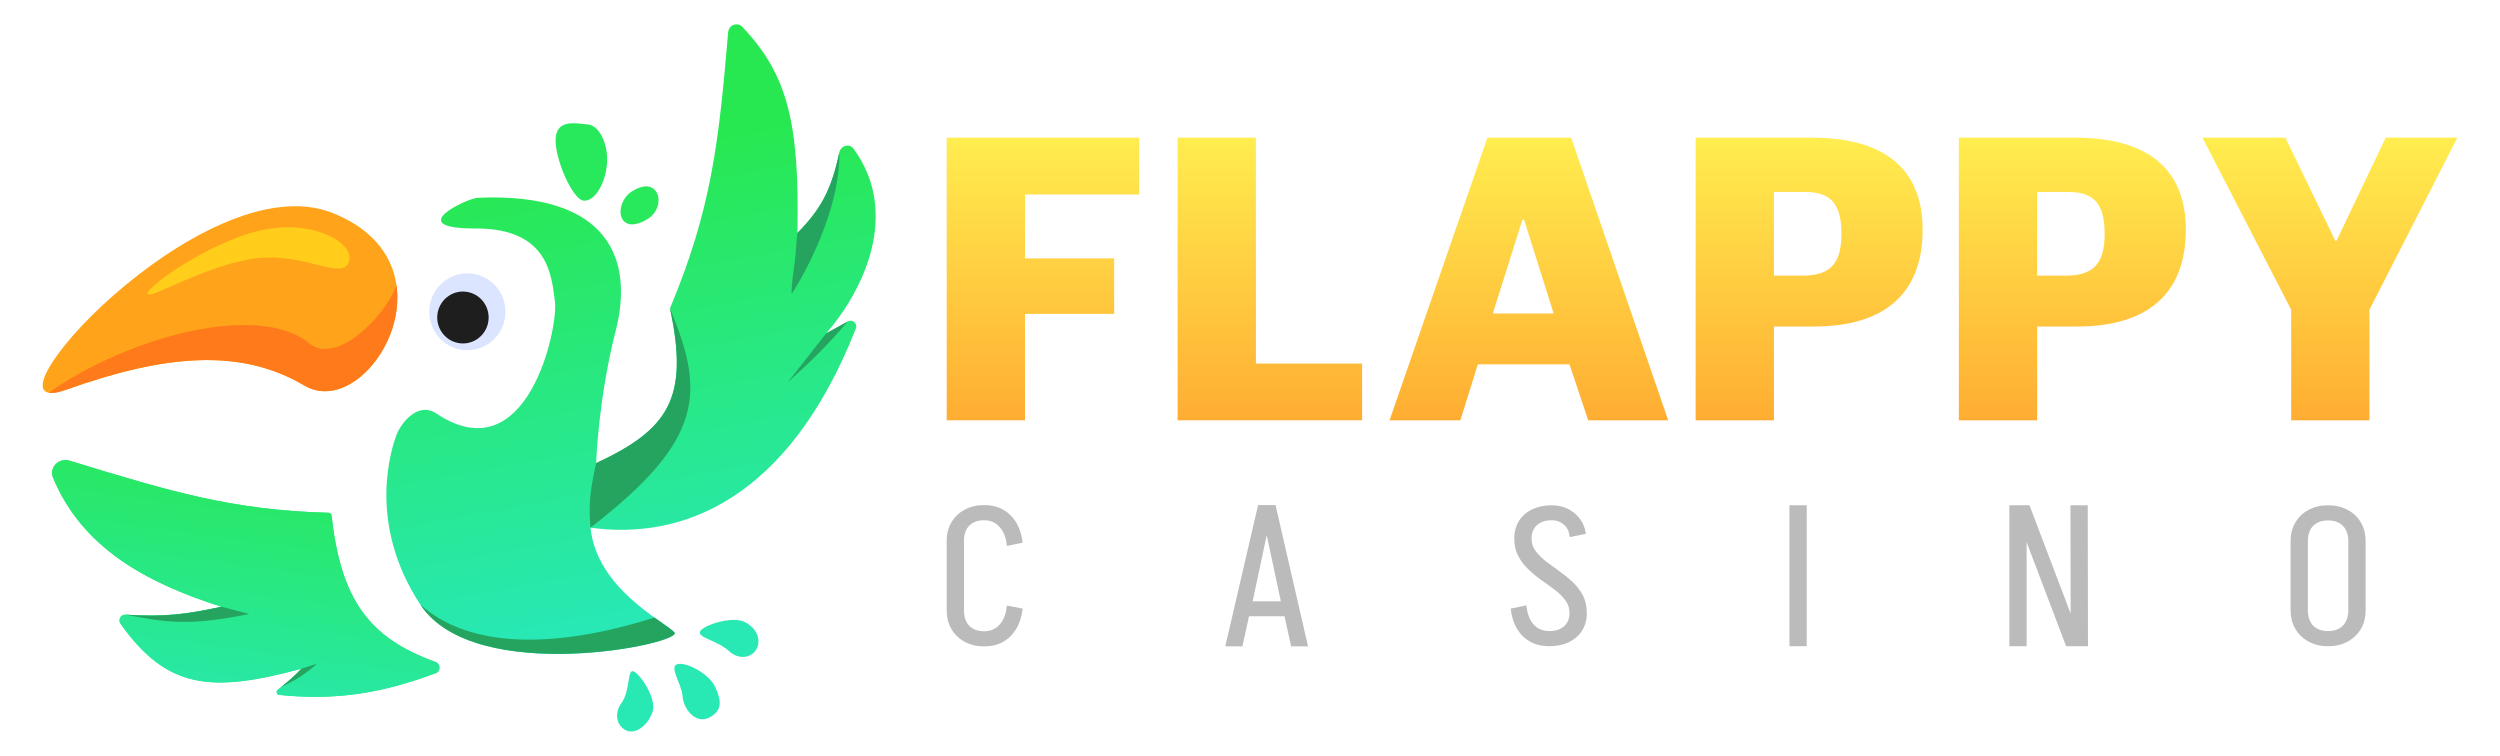 <?xml version="1.0" encoding="UTF-8"?>
<svg xmlns="http://www.w3.org/2000/svg" width="172" height="52" viewBox="0 0 172 52" fill="none">
  <path d="M28.922 41.6C32.668 47.285 47.107 44.27 46.4 43.507C45.694 42.745 41.065 40.527 40.625 36.302C46.853 37.174 54.22 34.461 58.883 22.602C59.018 22.258 58.655 21.936 58.333 22.113L56.845 22.934C59.402 19.994 61.97 14.676 58.727 10.236C58.438 9.839 57.847 10.012 57.744 10.494C57.182 13.124 56.444 14.427 54.864 16.026C55.019 8.459 54.172 5.096 51.07 1.85C50.726 1.491 50.138 1.721 50.096 2.219C49.453 9.823 48.949 14.39 46.095 21.216C47.428 27.412 45.99 29.544 41.017 31.861C41.017 31.861 41.149 27.489 42.364 22.741C43.578 17.993 42.055 13.208 32.857 13.608C32.172 13.637 27.645 15.734 32.711 15.719C37.778 15.704 37.946 19.006 38.181 20.762C38.416 22.517 36.301 32.641 30.016 28.447C28.72 27.581 27.544 29.184 27.265 29.956C26.985 30.729 25.176 35.914 28.922 41.6Z" fill="url(#paint0_linear_706_50630)"></path>
  <path fill-rule="evenodd" clip-rule="evenodd" d="M28.922 41.599C32.668 47.285 47.107 44.269 46.4 43.507C46.254 43.349 45.939 43.128 45.528 42.84C45.373 42.732 45.205 42.614 45.027 42.486C37.962 44.726 32.211 44.547 28.922 41.599ZM40.625 36.301C40.508 34.814 40.558 33.874 41.017 31.861C45.99 29.543 47.428 27.411 46.095 21.215C48.489 26.975 48.488 30.243 40.625 36.301ZM54.864 16.025C54.799 16.425 54.754 17.405 54.69 17.914C54.626 18.422 54.403 19.838 54.477 20.218C56.061 17.712 57.836 13.681 57.744 10.494C57.182 13.124 56.444 14.427 54.864 16.025ZM56.845 22.934L54.189 26.307C55.844 24.805 56.765 23.939 58.333 22.113L56.845 22.934Z" fill="#25A45F"></path>
  <path d="M29.962 45.543C25.373 43.889 23.451 41.253 22.81 35.462C22.799 35.361 22.715 35.283 22.615 35.28C16.001 35.101 11.82 33.848 4.794 31.698C4.046 31.469 3.354 32.16 3.658 32.887C5.637 37.612 9.9 40.05 15.237 41.744C12.813 42.267 11.292 42.467 8.647 42.29C8.315 42.268 8.101 42.64 8.294 42.912C11.481 47.407 14.523 47.691 20.745 46.003C20.197 46.587 19.753 46.942 19.117 47.451L19.108 47.459C18.97 47.569 19.033 47.791 19.208 47.809C23.128 48.216 26.274 47.69 29.982 46.313C30.335 46.182 30.316 45.671 29.962 45.543Z" fill="#28E880"></path>
  <path d="M29.962 45.543C25.373 43.889 23.451 41.253 22.81 35.462C22.799 35.361 22.715 35.283 22.615 35.28C16.001 35.101 11.82 33.848 4.794 31.698C4.046 31.469 3.354 32.16 3.658 32.887C5.637 37.612 9.9 40.05 15.237 41.744C12.813 42.267 11.292 42.467 8.647 42.29C8.315 42.268 8.101 42.64 8.294 42.912C11.481 47.407 14.523 47.691 20.745 46.003C20.197 46.587 19.753 46.942 19.117 47.451L19.108 47.459C18.97 47.569 19.033 47.791 19.208 47.809C23.128 48.216 26.274 47.69 29.982 46.313C30.335 46.182 30.316 45.671 29.962 45.543Z" fill="url(#paint1_linear_706_50630)"></path>
  <path fill-rule="evenodd" clip-rule="evenodd" d="M19.338 47.274C20.329 46.782 20.881 46.487 21.812 45.66L20.745 46.003C20.263 46.517 19.861 46.853 19.338 47.274ZM8.647 42.29C11.292 42.467 12.813 42.267 15.237 41.744L17.151 42.242C12.919 43.099 11.395 42.811 8.701 42.301L8.647 42.29Z" fill="#25A45F"></path>
  <path d="M41.762 11.248C41.664 12.596 40.937 13.864 40.163 13.806C39.389 13.749 38.132 10.855 38.23 9.507C38.328 8.159 39.673 8.504 40.446 8.561C41.22 8.618 41.86 9.9 41.762 11.248Z" fill="#28E85B"></path>
  <path d="M45.142 13.184C45.507 13.743 45.246 14.61 44.629 15.02C44.013 15.43 43.205 15.668 42.841 15.109C42.476 14.55 42.822 13.602 43.438 13.192C44.055 12.783 44.778 12.625 45.142 13.184Z" fill="#28E85B"></path>
  <path d="M52.091 44.568C51.848 45.155 50.956 45.526 50.145 44.787C49.334 44.048 47.956 43.87 48.166 43.441C48.376 43.012 50.373 42.364 51.227 42.79C52.081 43.215 52.335 43.981 52.091 44.568Z" fill="#28E8B4"></path>
  <path d="M48.803 49.364C47.869 49.855 47.027 48.787 46.961 47.907C46.895 47.028 46.013 45.879 46.599 45.697C47.185 45.514 48.779 46.341 49.202 47.258C49.626 48.175 49.736 48.874 48.803 49.364Z" fill="#28E8B4"></path>
  <path d="M43.195 50.294C42.59 50.117 42.123 49.264 42.757 48.366C43.392 47.468 43.141 46.028 43.587 46.19C44.033 46.351 45.214 48.084 44.893 48.99C44.572 49.895 43.8 50.471 43.195 50.294Z" fill="#28E8B4"></path>
  <path d="M34.344 19.997C35.14 21.218 34.804 22.859 33.595 23.662C32.386 24.465 30.761 24.127 29.965 22.906C29.17 21.685 29.505 20.044 30.714 19.241C31.923 18.437 33.548 18.776 34.344 19.997Z" fill="#DBE5FF"></path>
  <path d="M33.327 20.862C33.864 21.686 33.638 22.794 32.822 23.335C32.006 23.878 30.91 23.649 30.373 22.825C29.836 22.002 30.062 20.894 30.878 20.352C31.694 19.81 32.79 20.039 33.327 20.862Z" fill="#1E1E1E"></path>
  <path d="M4.558 26.811C11.351 24.382 16.554 23.928 20.937 26.523C25.32 29.117 31.795 18.186 22.864 14.647C13.932 11.109 -2.235 29.24 4.558 26.811Z" fill="#FFA31A"></path>
  <path fill-rule="evenodd" clip-rule="evenodd" d="M4.559 26.811C11.352 24.382 16.556 23.929 20.939 26.523C23.92 28.288 27.87 23.794 27.279 19.626C26.538 21.717 23.156 25.174 21.272 23.617C17.807 20.754 8.796 23.168 3.354 27.021C3.619 27.068 4.016 27.006 4.559 26.811Z" fill="#FF7A1A"></path>
  <path d="M23.973 18.088C23.4 19.305 20.723 17.215 17.191 17.836C13.66 18.458 10.182 20.713 10.16 20.183C10.138 19.652 14.797 16.393 18.328 15.772C21.86 15.15 24.547 16.87 23.973 18.088Z" fill="#FFCD1A"></path>
  <path d="M65.133 28.917V9.472H78.372V13.379H70.52V17.777H76.653V21.596H70.52V28.917H65.133Z" fill="url(#paint2_linear_706_50630)"></path>
  <path d="M81.019 28.917V9.472H86.406V25.011H93.713V28.917H81.019Z" fill="url(#paint3_linear_706_50630)"></path>
  <path d="M104.742 15.115L102.707 21.567H106.891L104.856 15.115H104.742ZM95.601 28.917L102.335 9.472H108.094L114.771 28.917H109.269L107.98 25.068H101.676L100.472 28.917H95.601Z" fill="url(#paint4_linear_706_50630)"></path>
  <path d="M122.047 18.963H124.024C126.001 18.963 126.689 18.037 126.689 16.099C126.689 13.928 125.886 13.205 124.138 13.205H122.047V18.963ZM116.66 28.917V9.472H124.654C129.783 9.472 132.276 11.729 132.276 15.809C132.276 20.207 129.64 22.464 124.797 22.464H122.047V28.917H116.66Z" fill="url(#paint5_linear_706_50630)"></path>
  <path d="M140.156 18.963H142.133C144.11 18.963 144.798 18.037 144.798 16.099C144.798 13.928 143.995 13.205 142.247 13.205H140.156V18.963ZM134.768 28.917V9.472H142.763C147.892 9.472 150.385 11.729 150.385 15.809C150.385 20.207 147.749 22.464 142.906 22.464H140.156V28.917H134.768Z" fill="url(#paint6_linear_706_50630)"></path>
  <path d="M157.632 28.917V21.307L151.529 9.472H157.231L160.669 16.561H160.755L164.137 9.472H169.065L163.019 21.307V28.917H157.632Z" fill="url(#paint7_linear_706_50630)"></path>
  <path d="M65.133 41.992V37.217C65.133 36.733 65.242 36.306 65.46 35.937C65.678 35.559 65.982 35.269 66.374 35.066C66.766 34.855 67.202 34.75 67.707 34.75C68.447 34.75 69.048 34.978 69.51 35.436C69.98 35.893 70.263 36.526 70.359 37.335L69.275 37.56C69.222 37.006 69.057 36.575 68.778 36.267C68.508 35.95 68.151 35.792 67.707 35.792C67.271 35.792 66.94 35.915 66.688 36.161C66.444 36.408 66.322 36.759 66.322 37.217V41.992C66.322 42.449 66.444 42.806 66.688 43.06C66.94 43.307 67.271 43.43 67.707 43.43C68.151 43.43 68.508 43.276 68.778 42.968C69.057 42.652 69.222 42.216 69.275 41.662L70.359 41.873C70.263 42.691 69.98 43.329 69.51 43.786C69.048 44.243 68.447 44.472 67.707 44.472C67.202 44.472 66.766 44.367 66.374 44.155C65.982 43.944 65.678 43.654 65.46 43.285C65.242 42.915 65.133 42.484 65.133 41.992Z" fill="#BBBBBB"></path>
  <path fill-rule="evenodd" clip-rule="evenodd" d="M88.376 42.401H85.931L85.476 44.468H84.3L86.556 34.75H87.758L89.992 44.468H88.83L88.376 42.401ZM88.123 41.372H86.182L87.15 36.817L88.123 41.372Z" fill="#BBBBBB"></path>
  <path d="M107.983 42.177C107.983 41.851 107.892 41.566 107.709 41.319C107.526 41.064 107.291 40.827 107.004 40.607C106.716 40.387 106.407 40.163 106.076 39.934C105.754 39.706 105.449 39.455 105.162 39.182C104.874 38.91 104.639 38.602 104.456 38.259C104.273 37.907 104.182 37.529 104.182 37.072C104.182 36.588 104.291 36.175 104.509 35.832C104.726 35.489 105.031 35.225 105.423 35.04C105.815 34.855 106.263 34.763 106.769 34.763C107.178 34.763 107.548 34.847 107.879 35.014C108.21 35.181 108.484 35.41 108.702 35.7C108.92 35.99 109.055 36.333 109.107 36.729L107.997 36.953C107.953 36.557 107.814 36.267 107.579 36.082C107.352 35.889 107.082 35.792 106.769 35.792C106.333 35.792 105.989 35.906 105.737 36.135C105.493 36.364 105.371 36.676 105.371 37.072C105.371 37.388 105.462 37.648 105.645 37.903C105.828 38.149 106.063 38.386 106.351 38.615C106.638 38.835 106.943 39.059 107.265 39.288C107.596 39.517 107.905 39.767 108.193 40.04C108.48 40.304 108.715 40.611 108.898 40.963C109.081 41.306 109.172 41.711 109.172 42.177C109.172 42.652 109.063 43.039 108.846 43.39C108.628 43.733 108.323 43.997 107.931 44.182C107.548 44.367 107.1 44.459 106.586 44.459C105.845 44.459 105.24 44.23 104.77 43.773C104.308 43.316 104.03 42.682 103.934 41.873L105.018 41.649C105.07 42.203 105.231 42.639 105.501 42.955C105.78 43.263 106.142 43.417 106.586 43.417C107.021 43.417 107.361 43.307 107.605 43.087C107.857 42.858 107.983 42.572 107.983 42.177Z" fill="#BBBBBB"></path>
  <path d="M123.114 44.459V34.763H124.303V44.459H123.114Z" fill="#BBBBBB"></path>
  <path d="M138.244 44.459V34.763H139.629L142.46 42.214L142.448 34.763H143.636L143.653 44.459H142.15L139.433 37.307V44.459H138.244Z" fill="#BBBBBB"></path>
  <path fill-rule="evenodd" clip-rule="evenodd" d="M162.754 37.23V41.979C162.754 42.471 162.645 42.902 162.428 43.272C162.21 43.641 161.905 43.931 161.513 44.142C161.13 44.353 160.681 44.459 160.168 44.459C159.662 44.459 159.227 44.353 158.835 44.142C158.443 43.931 158.138 43.641 157.921 43.272C157.703 42.902 157.594 42.471 157.594 41.979V37.23C157.594 36.746 157.703 36.32 157.921 35.95C158.138 35.572 158.443 35.282 158.835 35.08C159.227 34.869 159.662 34.763 160.168 34.763C160.681 34.763 161.13 34.869 161.513 35.08C161.905 35.282 162.21 35.572 162.428 35.95C162.645 36.32 162.754 36.746 162.754 37.23ZM161.565 37.23V41.979C161.565 42.436 161.439 42.792 161.187 43.047C160.943 43.294 160.603 43.417 160.168 43.417C159.732 43.417 159.401 43.294 159.149 43.047C158.905 42.792 158.783 42.436 158.783 41.979V37.23C158.783 36.773 158.905 36.421 159.149 36.175C159.401 35.928 159.732 35.805 160.168 35.805C160.603 35.805 160.943 35.928 161.187 36.175C161.439 36.421 161.565 36.773 161.565 37.23Z" fill="#BBBBBB"></path>
  <defs>
    <linearGradient id="paint0_linear_706_50630" x1="34.823" y1="12.092" x2="40.68" y2="44.5" gradientUnits="userSpaceOnUse">
      <stop stop-color="#28E852"></stop>
      <stop offset="1" stop-color="#28E8B9"></stop>
    </linearGradient>
    <linearGradient id="paint1_linear_706_50630" x1="8.939" y1="28.515" x2="5.987" y2="50.212" gradientUnits="userSpaceOnUse">
      <stop stop-color="#28E852"></stop>
      <stop offset="1" stop-color="#28E8B9"></stop>
    </linearGradient>
    <linearGradient id="paint2_linear_706_50630" x1="117.189" y1="9.472" x2="117.189" y2="28.917" gradientUnits="userSpaceOnUse">
      <stop stop-color="#FFED4F"></stop>
      <stop offset="1" stop-color="#FFAD32"></stop>
    </linearGradient>
    <linearGradient id="paint3_linear_706_50630" x1="117.189" y1="9.472" x2="117.189" y2="28.917" gradientUnits="userSpaceOnUse">
      <stop stop-color="#FFED4F"></stop>
      <stop offset="1" stop-color="#FFAD32"></stop>
    </linearGradient>
    <linearGradient id="paint4_linear_706_50630" x1="117.189" y1="9.472" x2="117.189" y2="28.917" gradientUnits="userSpaceOnUse">
      <stop stop-color="#FFED4F"></stop>
      <stop offset="1" stop-color="#FFAD32"></stop>
    </linearGradient>
    <linearGradient id="paint5_linear_706_50630" x1="117.189" y1="9.472" x2="117.189" y2="28.917" gradientUnits="userSpaceOnUse">
      <stop stop-color="#FFED4F"></stop>
      <stop offset="1" stop-color="#FFAD32"></stop>
    </linearGradient>
    <linearGradient id="paint6_linear_706_50630" x1="117.189" y1="9.472" x2="117.189" y2="28.917" gradientUnits="userSpaceOnUse">
      <stop stop-color="#FFED4F"></stop>
      <stop offset="1" stop-color="#FFAD32"></stop>
    </linearGradient>
    <linearGradient id="paint7_linear_706_50630" x1="117.189" y1="9.472" x2="117.189" y2="28.917" gradientUnits="userSpaceOnUse">
      <stop stop-color="#FFED4F"></stop>
      <stop offset="1" stop-color="#FFAD32"></stop>
    </linearGradient>
  </defs>
</svg>
